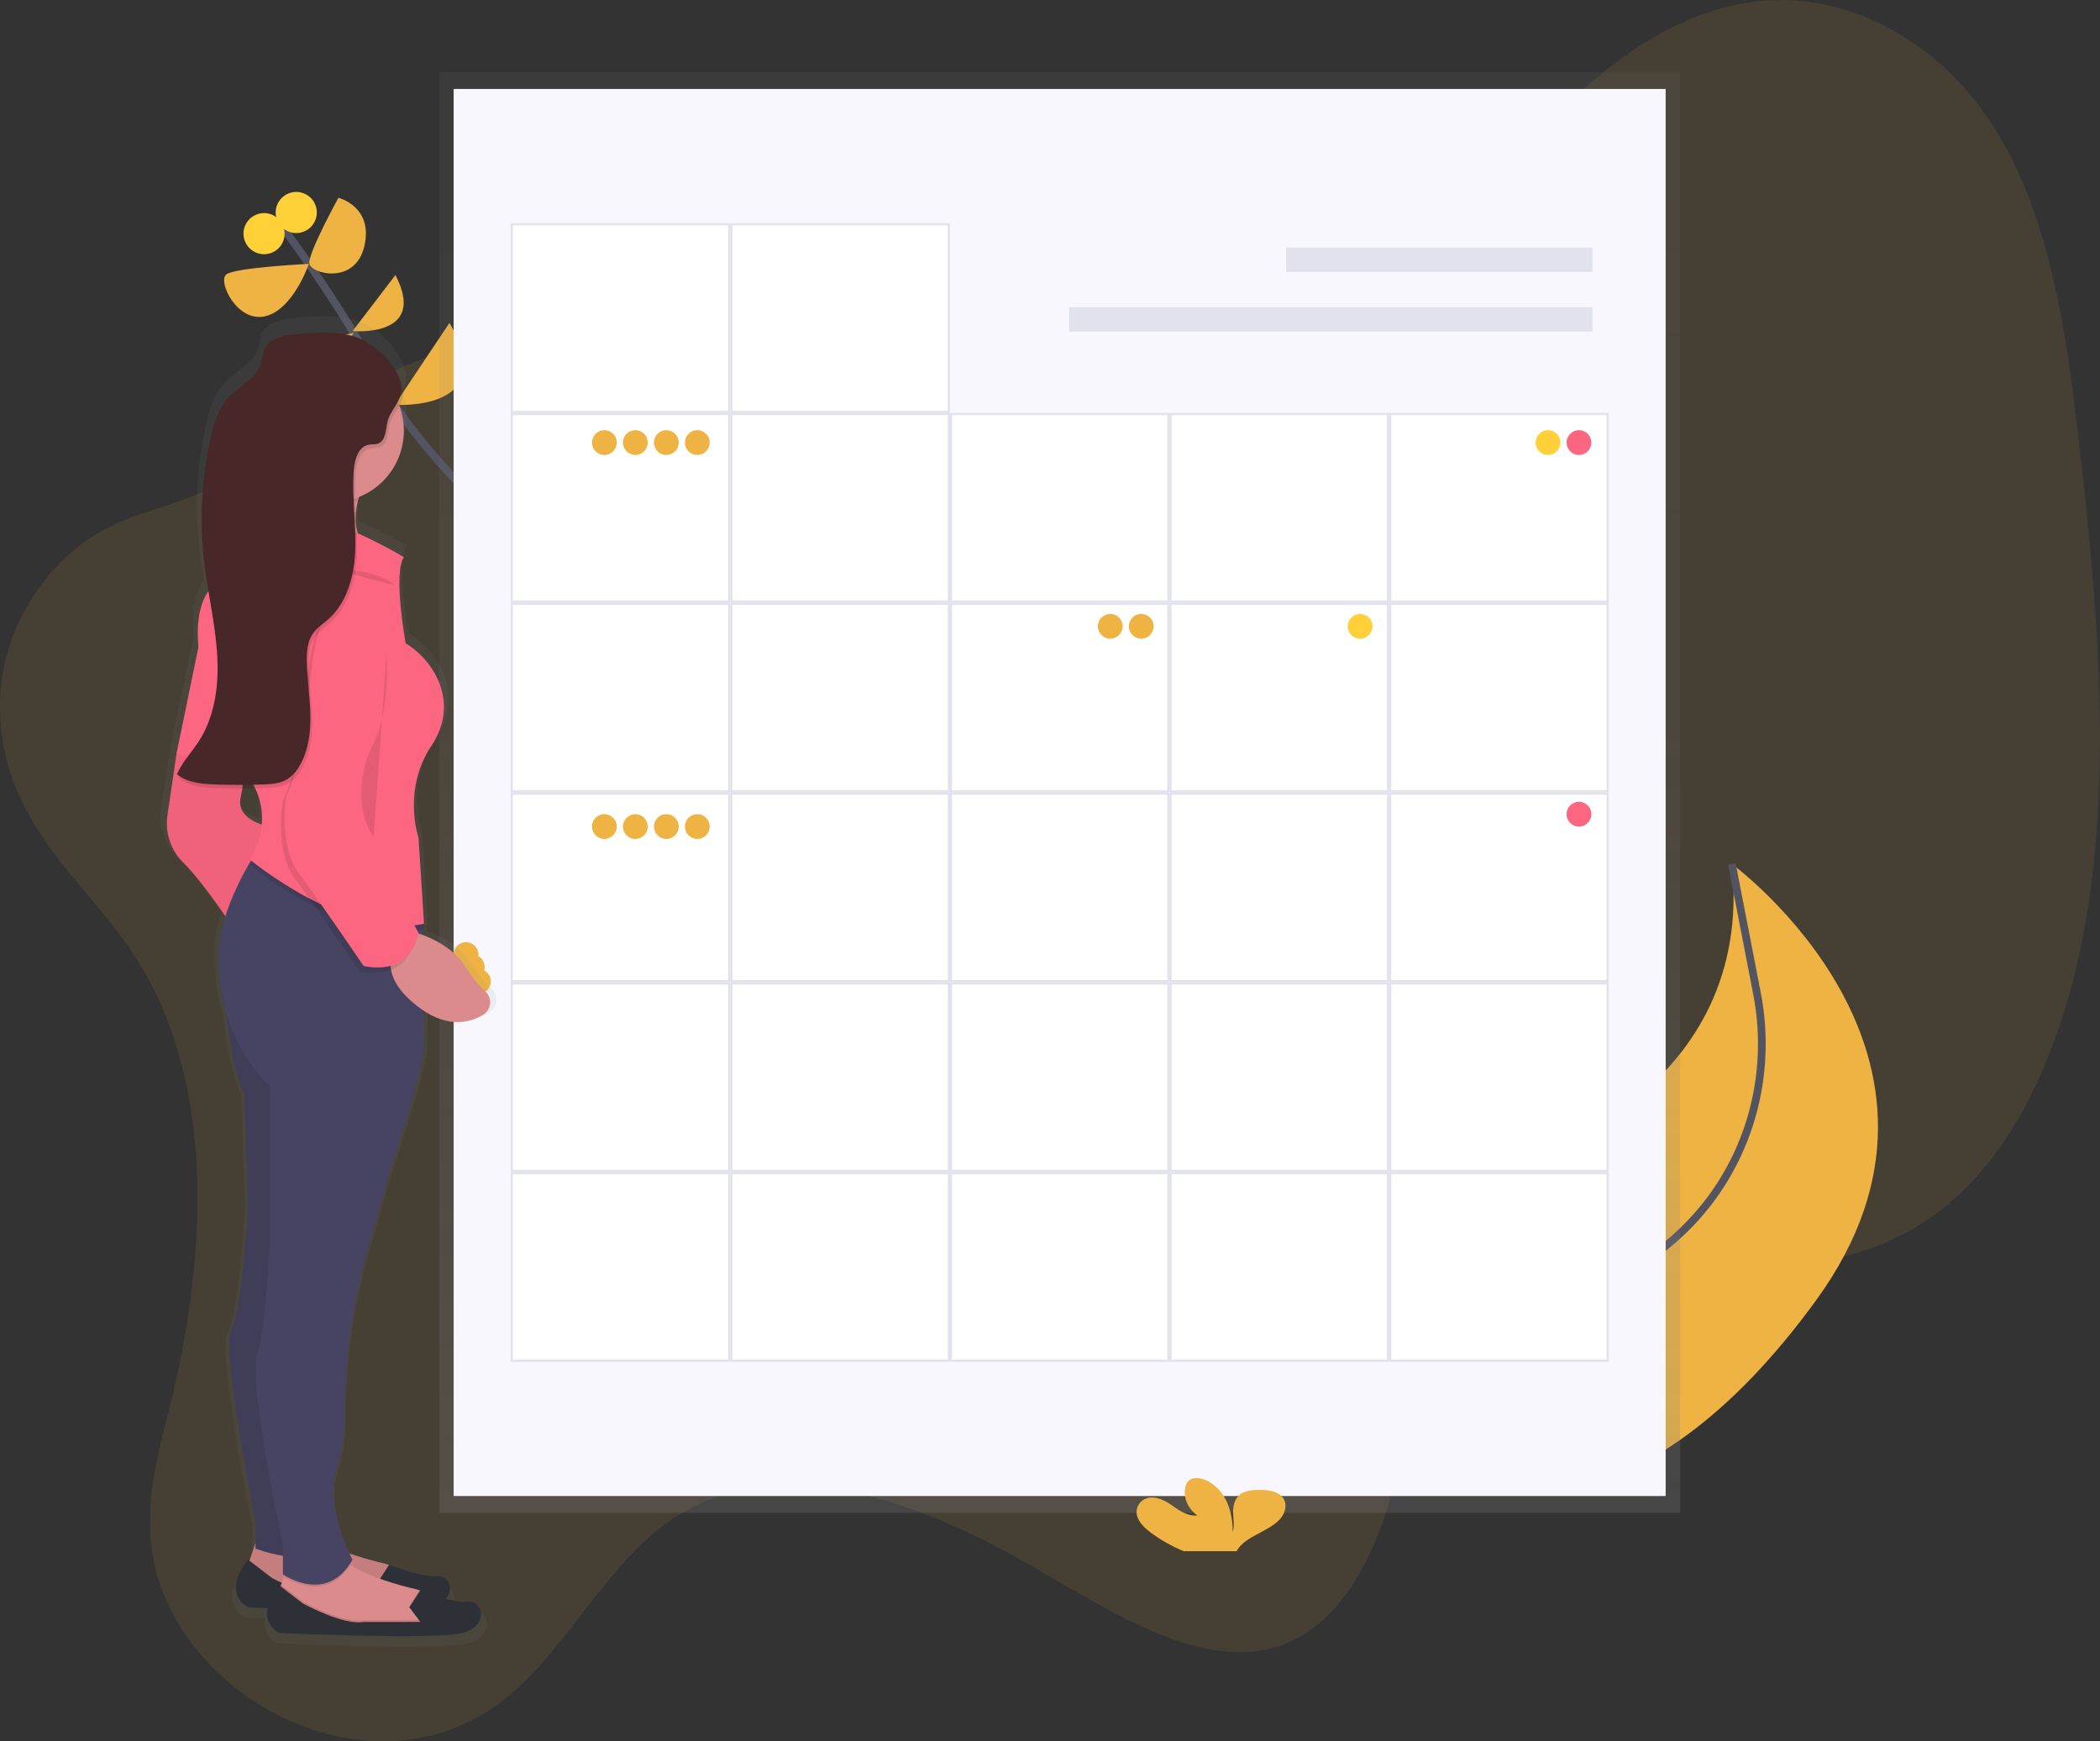 <svg xmlns="http://www.w3.org/2000/svg" width="545" height="452" viewBox="0 0 545 452" fill="none"><rect x="0" y="0" width="545" height="452" fill="#333333" stroke="none"/><g clip-path="url(#clip0_1407_1648)"><path opacity="0.1" d="M35.986 249.76C56.919 283.625 52.996 329.762 43.802 366.139C40.727 378.32 37.182 391.177 39.812 404.808C43.029 421.476 54.757 434.565 66.626 442.06C88.265 455.691 112.974 455.313 130.967 441.061C146.505 428.751 156.737 407.28 172.602 395.631C199.129 376.13 235.555 387.949 267.183 406.174C289.55 419.037 314.169 435.406 334.843 426.138C349.387 419.63 358.457 401.269 362.69 381.288C364.733 371.642 365.969 361.104 370.654 353.756C373.442 349.387 377.274 346.463 381.247 344.064C417.509 322.198 466.572 340.48 501.542 315.719C525.162 299 538.588 264.469 543.002 227.544C547.416 190.619 543.787 151.109 539.243 112.208C536.009 84.551 531.635 54.964 517.119 32.472C501.762 8.681 477.555 -1.959 456.515 0.299C435.474 2.557 417.205 15.889 401.458 32.184C381.778 52.548 364.028 78.557 338.556 85.127C321.207 89.603 302.26 84.422 283.81 81.492C253.006 76.593 222.63 77.998 192.469 79.838C163.595 81.6 134.546 83.789 107.641 93.949C88.604 101.146 73.992 116.126 56.225 125.868C44.643 132.217 31.578 133.025 20.787 141.491C7.495 151.922 -4.007 171.174 1.315 195.512C6.389 218.665 24.878 231.788 35.986 249.76Z" fill="#EFB343"></path><path d="M169.967 173.212C169.967 173.212 112.963 125.444 100.287 101.36C87.611 77.276 71.475 56.522 71.475 56.522" stroke="#535461" stroke-width="2" stroke-miterlimit="10"></path><path d="M78.969 110.363L103.628 104.803C103.628 104.803 97.809 130.812 78.969 110.363Z" fill="#EFB343"></path><path d="M116.649 83.812L102.46 105.063C102.46 105.063 130.2 107.066 116.649 83.812Z" fill="#EFB343"></path><path d="M69.268 90.388L91.804 86.436C91.804 86.436 77.649 107.969 69.268 90.388Z" fill="#EFB343"></path><path d="M102.618 71.394L91.516 85.934C91.516 85.934 111.168 87.797 102.618 71.394Z" fill="#EFB343"></path><path d="M80.149 68.499C80.149 68.499 60.96 69.413 58.703 71.248C56.445 73.082 61.564 83.835 68.862 82.079C76.159 80.324 80.149 68.499 80.149 68.499Z" fill="#EFB343"></path><path d="M87.819 51.346C87.819 51.346 79.98 65.632 80.273 68.352C80.567 71.073 92.221 74.126 94.575 63.837C96.928 53.547 87.819 51.346 87.819 51.346Z" fill="#EFB343"></path><path d="M63.442 62.257C62.554 59.446 64.113 56.449 66.923 55.561C69.733 54.674 72.731 56.232 73.618 59.043C74.505 61.853 72.947 64.851 70.137 65.738C67.326 66.626 64.329 65.067 63.442 62.257Z" fill="#FFD037"></path><path d="M71.794 56.765C70.907 53.955 72.465 50.957 75.275 50.07C78.086 49.182 81.083 50.741 81.971 53.551C82.858 56.362 81.299 59.36 78.489 60.247C75.679 61.135 72.681 59.576 71.794 56.765Z" fill="#FFD037"></path><path d="M347.767 360.461C347.767 360.461 338.618 333.244 396.615 300.434C396.615 300.434 455.504 283.259 449.482 224.276C449.482 224.276 517.367 274.013 471.431 337.37C425.495 400.728 385.847 386.899 385.847 386.899L347.767 360.461Z" fill="#EFB343"></path><path d="M365.45 372.754C365.45 372.754 393.749 342.168 420.873 330.343C426.292 327.904 431.271 324.588 435.61 320.528C452.903 304.724 460.443 280.877 455.984 257.876L449.466 224.276" stroke="#535461" stroke-width="2" stroke-miterlimit="10"></path><path d="M113.985 18.739H436.033V392.69H113.985V18.739Z" fill="url(#paint0_linear_1407_1648)"></path><path d="M117.732 23.091H432.28V388.327H117.732V23.091Z" fill="#F7F7FD"></path><path d="M333.766 64.26H413.283V70.593H333.766V64.26Z" fill="#E2E2EC"></path><path d="M277.473 79.743H413.283V86.076H277.473V79.743Z" fill="#E2E2EC"></path><path d="M132.795 58.209H189.229V106.908H132.795V58.209Z" fill="white"></path><path d="M133.096 58.492V106.626H188.971V58.492H133.096ZM132.531 57.927H189.535V107.191H132.531V57.927Z" fill="#E2E2EC"></path><path d="M189.794 58.209H246.228V106.908H189.794V58.209Z" fill="white"></path><path d="M190.098 58.492V106.626H245.973V58.492H190.098ZM189.534 57.927H246.538V107.191H189.534V57.927Z" fill="#E2E2EC"></path><path d="M132.795 107.473H189.229V156.172H132.795V107.473Z" fill="white"></path><path d="M133.096 107.755V155.889H188.971V107.755H133.096ZM132.531 107.19H189.535V156.454H132.531V107.19Z" fill="#E2E2EC"></path><path d="M189.794 107.473H246.228V156.172H189.794V107.473Z" fill="white"></path><path d="M190.098 107.755V155.889H245.973V107.755H190.098ZM189.534 107.19H246.538V156.454H189.534V107.19Z" fill="#E2E2EC"></path><path d="M246.793 107.473H303.226V156.172H246.793V107.473Z" fill="white"></path><path d="M247.073 107.755V155.889H302.948V107.755H247.073ZM246.509 107.19H303.513V156.454H246.509V107.19Z" fill="#E2E2EC"></path><path d="M303.79 107.473H360.224V156.172H303.79V107.473Z" fill="white"></path><path d="M304.072 107.755V155.889H359.947V107.755H304.072ZM303.508 107.19H360.512V156.454H303.508V107.19Z" fill="#E2E2EC"></path><path d="M360.788 107.473H417.222V156.172H360.788V107.473Z" fill="white"></path><path d="M361.07 107.755V155.889H416.945V107.755H361.07ZM360.506 107.19H417.51V156.454H360.506V107.19Z" fill="#E2E2EC"></path><path d="M132.795 156.73H189.229V205.429H132.795V156.73Z" fill="white"></path><path d="M133.096 157.019V205.153H188.971V157.019H133.096ZM132.531 156.454H189.535V205.717H132.531V156.454Z" fill="#E2E2EC"></path><path d="M189.794 156.73H246.228V205.429H189.794V156.73Z" fill="white"></path><path d="M190.098 157.019V205.153H245.973V157.019H190.098ZM189.534 156.454H246.538V205.717H189.534V156.454Z" fill="#E2E2EC"></path><path d="M246.793 156.73H303.226V205.429H246.793V156.73Z" fill="white"></path><path d="M247.073 157.019V205.153H302.948V157.019H247.073ZM246.509 156.454H303.513V205.717H246.509V156.454Z" fill="#E2E2EC"></path><path d="M303.79 156.73H360.224V205.429H303.79V156.73Z" fill="white"></path><path d="M304.072 157.019V205.153H359.947V157.019H304.072ZM303.508 156.454H360.512V205.717H303.508V156.454Z" fill="#E2E2EC"></path><path d="M360.788 156.73H417.222V205.429H360.788V156.73Z" fill="white"></path><path d="M361.07 157.019V205.153H416.945V157.019H361.07ZM360.506 156.454H417.51V205.717H360.506V156.454Z" fill="#E2E2EC"></path><path d="M132.795 205.994H189.229V254.693H132.795V205.994Z" fill="white"></path><path d="M133.096 206.276V254.41H188.971V206.276H133.096ZM132.531 205.711H189.535V254.975H132.531V205.711Z" fill="#E2E2EC"></path><path d="M189.794 205.994H246.228V254.693H189.794V205.994Z" fill="white"></path><path d="M190.098 206.276V254.41H245.973V206.276H190.098ZM189.534 205.711H246.538V254.975H189.534V205.711Z" fill="#E2E2EC"></path><path d="M246.793 205.994H303.226V254.693H246.793V205.994Z" fill="white"></path><path d="M247.073 206.276V254.41H302.948V206.276H247.073ZM246.509 205.711H303.513V254.975H246.509V205.711Z" fill="#E2E2EC"></path><path d="M303.79 205.994H360.224V254.693H303.79V205.994Z" fill="white"></path><path d="M304.072 206.276V254.41H359.947V206.276H304.072ZM303.508 205.711H360.512V254.975H303.508V205.711Z" fill="#E2E2EC"></path><path d="M360.788 205.994H417.222V254.693H360.788V205.994Z" fill="white"></path><path d="M361.07 206.276V254.41H416.945V206.276H361.07ZM360.506 205.711H417.51V254.975H360.506V205.711Z" fill="#E2E2EC"></path><path d="M132.795 255.251H189.229V303.95H132.795V255.251Z" fill="white"></path><path d="M133.096 255.54V303.668H188.971V255.54H133.096ZM132.531 254.975H189.535V304.233H132.531V254.975Z" fill="#E2E2EC"></path><path d="M189.794 255.251H246.228V303.95H189.794V255.251Z" fill="white"></path><path d="M190.098 255.54V303.668H245.973V255.54H190.098ZM189.534 254.975H246.538V304.233H189.534V254.975Z" fill="#E2E2EC"></path><path d="M246.793 255.251H303.226V303.95H246.793V255.251Z" fill="white"></path><path d="M247.073 255.54V303.668H302.948V255.54H247.073ZM246.509 254.975H303.513V304.233H246.509V254.975Z" fill="#E2E2EC"></path><path d="M303.79 255.251H360.224V303.95H303.79V255.251Z" fill="white"></path><path d="M304.072 255.54V303.668H359.947V255.54H304.072ZM303.508 254.975H360.512V304.233H303.508V254.975Z" fill="#E2E2EC"></path><path d="M360.788 255.251H417.222V303.95H360.788V255.251Z" fill="white"></path><path d="M361.07 255.54V303.668H416.945V255.54H361.07ZM360.506 254.975H417.51V304.233H360.506V254.975Z" fill="#E2E2EC"></path><path d="M132.795 304.515H189.229V353.214H132.795V304.515Z" fill="white"></path><path d="M133.096 304.797V352.931H188.971V304.797H133.096ZM132.531 304.232H189.535V353.496H132.531V304.232Z" fill="#E2E2EC"></path><path d="M189.794 304.515H246.228V353.214H189.794V304.515Z" fill="white"></path><path d="M190.098 304.797V352.931H245.973V304.797H190.098ZM189.534 304.232H246.538V353.496H189.534V304.232Z" fill="#E2E2EC"></path><path d="M246.793 304.515H303.226V353.214H246.793V304.515Z" fill="white"></path><path d="M247.073 304.797V352.931H302.948V304.797H247.073ZM246.509 304.232H303.513V353.496H246.509V304.232Z" fill="#E2E2EC"></path><path d="M303.79 304.515H360.224V353.214H303.79V304.515Z" fill="white"></path><path d="M304.072 304.797V352.931H359.947V304.797H304.072ZM303.508 304.232H360.512V353.496H303.508V304.232Z" fill="#E2E2EC"></path><path d="M360.788 304.515H417.222V353.214H360.788V304.515Z" fill="white"></path><path d="M361.07 304.797V352.931H416.945V304.797H361.07ZM360.506 304.232H417.51V353.496H360.506V304.232Z" fill="#E2E2EC"></path><path d="M298.688 397.86C297.074 396.635 295.556 395.19 295.087 393.429C294.847 392.497 294.974 391.508 295.443 390.668C295.911 389.827 296.685 389.199 297.604 388.914C299.913 388.191 302.379 389.478 304.253 390.816C306.127 392.153 308.266 393.638 310.715 393.361C308.181 391.527 306.973 388.552 307.673 385.849C307.793 385.266 308.089 384.734 308.52 384.325C309.801 383.196 312.126 383.687 313.661 384.568C318.543 387.39 319.904 392.78 319.932 397.651C320.423 395.896 320.011 394.067 320.022 392.261C320.033 390.455 320.637 388.462 322.5 387.491C323.692 386.974 324.983 386.726 326.281 386.763C328.477 386.695 330.92 386.876 332.416 388.186C334.279 389.811 333.793 392.543 332.173 394.332C330.554 396.121 328.087 397.245 325.824 398.481C324.097 399.423 322.347 400.524 321.309 402.014C321.173 402.211 321.059 402.423 320.97 402.646H307.216C304.186 401.41 301.322 399.802 298.688 397.86Z" fill="#EFB343"></path><path d="M409.777 118.096C408 118.096 406.56 116.655 406.56 114.878C406.56 113.102 408 111.661 409.777 111.661C411.554 111.661 412.994 113.102 412.994 114.878C412.994 116.655 411.554 118.096 409.777 118.096Z" fill="#FC6681"></path><path d="M401.741 118.096C399.964 118.096 398.524 116.655 398.524 114.878C398.524 113.102 399.964 111.661 401.741 111.661C403.518 111.661 404.958 113.102 404.958 114.878C404.958 116.655 403.518 118.096 401.741 118.096Z" fill="#FFD037"></path><path d="M296.177 165.789C294.4 165.789 292.96 164.349 292.96 162.572C292.96 160.795 294.4 159.355 296.177 159.355C297.953 159.355 299.394 160.795 299.394 162.572C299.394 164.349 297.953 165.789 296.177 165.789Z" fill="#EFB343"></path><path d="M288.134 165.789C286.357 165.789 284.917 164.349 284.917 162.572C284.917 160.795 286.357 159.355 288.134 159.355C289.911 159.355 291.351 160.795 291.351 162.572C291.351 164.349 289.911 165.789 288.134 165.789Z" fill="#EFB343"></path><path d="M124.166 257.961C122.389 257.961 120.949 256.52 120.949 254.744C120.949 252.967 122.389 251.526 124.166 251.526C125.943 251.526 127.383 252.967 127.383 254.744C127.383 256.52 125.943 257.961 124.166 257.961Z" fill="#EFB343"></path><path d="M122.557 254.213C120.781 254.213 119.34 252.772 119.34 250.996C119.34 249.219 120.781 247.778 122.557 247.778C124.334 247.778 125.774 249.219 125.774 250.996C125.774 252.772 124.334 254.213 122.557 254.213Z" fill="#EFB343"></path><path d="M120.949 250.996C119.172 250.996 117.732 249.555 117.732 247.778C117.732 246.001 119.172 244.561 120.949 244.561C122.726 244.561 124.166 246.001 124.166 247.778C124.166 249.555 122.726 250.996 120.949 250.996Z" fill="#EFB343"></path><path d="M180.967 118.096C179.19 118.096 177.75 116.655 177.75 114.878C177.75 113.102 179.19 111.661 180.967 111.661C182.744 111.661 184.184 113.102 184.184 114.878C184.184 116.655 182.744 118.096 180.967 118.096Z" fill="#EFB343"></path><path d="M172.93 118.096C171.153 118.096 169.713 116.655 169.713 114.878C169.713 113.102 171.153 111.661 172.93 111.661C174.706 111.661 176.147 113.102 176.147 114.878C176.147 116.655 174.706 118.096 172.93 118.096Z" fill="#EFB343"></path><path d="M164.887 118.096C163.11 118.096 161.67 116.655 161.67 114.878C161.67 113.102 163.11 111.661 164.887 111.661C166.664 111.661 168.104 113.102 168.104 114.878C168.104 116.655 166.664 118.096 164.887 118.096Z" fill="#EFB343"></path><path d="M156.85 118.096C155.073 118.096 153.633 116.655 153.633 114.878C153.633 113.102 155.073 111.661 156.85 111.661C158.627 111.661 160.067 113.102 160.067 114.878C160.067 116.655 158.627 118.096 156.85 118.096Z" fill="#EFB343"></path><path d="M180.967 217.768C179.19 217.768 177.75 216.328 177.75 214.551C177.75 212.774 179.19 211.333 180.967 211.333C182.744 211.333 184.184 212.774 184.184 214.551C184.184 216.328 182.744 217.768 180.967 217.768Z" fill="#EFB343"></path><path d="M172.93 217.768C171.153 217.768 169.713 216.328 169.713 214.551C169.713 212.774 171.153 211.333 172.93 211.333C174.706 211.333 176.147 212.774 176.147 214.551C176.147 216.328 174.706 217.768 172.93 217.768Z" fill="#EFB343"></path><path d="M164.887 217.768C163.11 217.768 161.67 216.328 161.67 214.551C161.67 212.774 163.11 211.333 164.887 211.333C166.664 211.333 168.104 212.774 168.104 214.551C168.104 216.328 166.664 217.768 164.887 217.768Z" fill="#EFB343"></path><path d="M156.85 217.768C155.073 217.768 153.633 216.328 153.633 214.551C153.633 212.774 155.073 211.333 156.85 211.333C158.627 211.333 160.067 212.774 160.067 214.551C160.067 216.328 158.627 217.768 156.85 217.768Z" fill="#EFB343"></path><path d="M352.976 165.789C351.199 165.789 349.759 164.349 349.759 162.572C349.759 160.795 351.199 159.355 352.976 159.355C354.753 159.355 356.193 160.795 356.193 162.572C356.193 164.349 354.753 165.789 352.976 165.789Z" fill="#FFD037"></path><path d="M409.777 214.556C408 214.556 406.56 213.116 406.56 211.339C406.56 209.562 408 208.122 409.777 208.122C411.554 208.122 412.994 209.562 412.994 211.339C412.994 213.116 411.554 214.556 409.777 214.556Z" fill="#FC6681"></path><path d="M126.943 262.815C123.416 264.898 117.913 266.252 110.943 261.777L111.01 271.688C110.514 278.461 102.11 303.245 102.11 303.245L96.184 323.621C91.938 338.016 89.745 352.938 89.671 367.945C89.671 372.918 89.208 378.043 87.78 381.898C84.625 390.427 89.022 401.416 90.929 405.508C94.14 406.593 97.405 407.512 100.71 408.263C101.008 408.331 101.3 408.42 101.585 408.528L101.624 408.472C101.624 408.472 110.519 411.999 114.47 411.514C117.416 411.153 119.262 414.827 116.953 417.531C119.132 418.095 121.367 418.496 122.874 418.31C126.825 417.824 128.806 424.62 121.39 426.561C113.973 428.503 71.954 426.561 71.954 426.561C70.773 425.97 69.821 425.003 69.249 423.811C68.677 422.62 68.516 421.272 68.794 419.98C65.566 419.856 63.551 419.76 63.551 419.76C63.551 419.76 56.135 416.373 63.551 407.134L63.946 407.433L65.532 402.765V396.46C65.532 396.46 56.14 351.306 59.103 345.967C62.066 340.627 63.551 313.439 63.551 313.439L62.546 283.823C59.865 278.292 58.494 269.622 57.8 262.843C56.791 259.609 56.155 256.271 55.903 252.892C55.785 251.301 55.689 249.63 55.627 247.897C55.602 244.096 56.224 240.319 57.467 236.727C54.645 232.663 50.056 226.381 46.269 222.667C40.337 216.842 41.822 210.041 41.822 210.041L44.294 193.531L50.225 165.372C49.48 157.56 51.111 153.062 52.912 150.522C52.483 147.999 52.082 145.476 51.783 142.942C50.468 131.921 51.054 120.756 53.516 109.934C54.374 106.158 55.542 102.286 58.189 99.424C61.186 96.184 66.051 94.209 67.168 89.965C67.445 88.909 67.456 87.786 67.857 86.77C68.941 83.993 72.372 82.983 75.375 82.621C80.725 81.972 88.463 81.492 93.605 83.581C97.194 85.048 102.138 89.09 104.102 93.424C105.231 95.417 105.756 97.511 105.276 99.481C105.087 100.207 104.8 100.903 104.424 101.552C105.19 103.628 105.58 105.825 105.575 108.038C105.557 111.842 104.395 115.552 102.238 118.686C100.082 121.82 97.032 124.232 93.486 125.608C93.368 125.981 93.26 126.348 93.17 126.709C92.945 127.578 92.783 128.463 92.685 129.356C92.781 131.049 92.888 132.793 92.967 134.515C93.023 134.752 93.083 134.985 93.147 135.215C97.399 137.097 101.544 139.211 105.564 141.548C102.595 145.916 106.061 164.367 106.061 164.367C113.477 168.736 120.893 179.906 112.98 191.556C105.067 203.206 109.52 215.826 109.52 215.826L110.756 234.808V234.842L111.005 238.641H110.909L111.005 240.08L110.79 240.119V241.666C114.261 242.942 119.335 245.515 122.36 250.273C123.791 252.614 125.532 254.75 127.536 256.623C127.996 257.022 128.354 257.524 128.581 258.09C128.807 258.655 128.895 259.266 128.837 259.872C128.779 260.478 128.577 261.062 128.247 261.574C127.918 262.086 127.471 262.511 126.943 262.815ZM67.253 212.378C67.551 209.094 66.944 205.791 65.498 202.828C64.335 202.85 63.171 202.863 62.004 202.867C61.886 203.686 61.745 204.464 61.575 205.176C60.571 209.454 64.584 211.503 67.259 212.372L67.253 212.378Z" fill="url(#paint1_linear_1407_1648)"></path><path d="M66.277 400.552L64.375 406.259L70.583 412.467L91.037 417.225L105.784 415.797L104.831 410.565C104.549 409.44 103.963 408.415 103.136 407.601C102.31 406.788 101.275 406.218 100.146 405.954C94.085 404.531 82.526 401.28 80.099 396.771L66.277 400.552Z" fill="#DB8B8B"></path><path opacity="0.1" d="M66.277 400.552L64.375 406.259L70.583 412.467L91.037 417.225L105.784 415.797L104.831 410.565C104.549 409.44 103.963 408.415 103.136 407.601C102.31 406.788 101.275 406.218 100.146 405.954C94.085 404.531 82.526 401.28 80.099 396.771L66.277 400.552Z" fill="black"></path><path d="M101.003 414.347L98.147 410.543L101.003 406.135C101.003 406.135 109.565 409.589 113.369 409.115C117.173 408.641 119.075 415.324 111.941 417.203C104.807 419.083 64.374 417.203 64.374 417.203C64.374 417.203 57.24 413.873 64.374 404.836L70.582 409.595C70.582 409.595 81.046 415.301 86.278 414.353L101.003 414.347Z" fill="#2E3037"></path><path d="M113.849 422.424L99.102 423.852L78.648 419.094L72.44 412.885L72.942 411.373L73.653 409.25L74.364 407.185L88.158 403.38C88.863 404.531 89.83 405.498 90.98 406.203C95.461 409.267 103.509 411.48 108.233 412.586C108.425 412.633 108.613 412.692 108.798 412.761C109.798 413.097 110.698 413.68 111.414 414.455C112.13 415.23 112.64 416.174 112.895 417.198L113.849 422.424Z" fill="#DB8B8B"></path><path opacity="0.1" d="M113.849 422.424L99.102 423.852L78.648 419.094L72.44 412.885L72.942 411.373L78.62 415.741C78.62 415.741 89.084 421.448 94.315 420.499H109.091L106.235 416.695L108.798 412.744C109.798 413.08 110.698 413.663 111.414 414.438C112.13 415.213 112.64 416.157 112.895 417.181L113.849 422.424Z" fill="black"></path><path d="M109.091 421.007L106.235 417.203L109.091 412.795C109.091 412.795 117.653 416.249 121.457 415.775C125.261 415.301 127.163 421.984 120.029 423.863C112.895 425.743 72.462 423.863 72.462 423.863C72.462 423.863 65.328 420.533 72.462 411.497L78.67 416.255C78.67 416.255 89.134 421.961 94.366 421.013L109.091 421.007Z" fill="#2E3037"></path><path d="M97.2 145.098C97.2 145.098 74.365 147.474 77.695 137.963C78.626 135.266 78.868 132.379 78.4 129.564C77.808 126.075 76.428 122.766 74.365 119.89L95.772 123.22C94.489 125.365 93.513 127.679 92.871 130.095C90.32 140.181 97.2 145.098 97.2 145.098Z" fill="#DB8B8B"></path><path d="M58.194 253.558C58.194 253.558 58.668 274.013 63.426 284.003L64.38 313.021C64.38 313.021 62.952 339.662 60.096 344.894C57.24 350.126 66.304 394.366 66.304 394.366V401.98C66.304 401.98 81.543 407.687 85.81 401.026L81.526 344.414L83.428 265.925L58.194 253.558Z" fill="#474463"></path><path opacity="0.1" d="M58.194 253.558C58.194 253.558 58.668 274.013 63.426 284.003L64.38 313.021C64.38 313.021 62.952 339.662 60.096 344.894C57.24 350.126 66.304 394.366 66.304 394.366V401.98C66.304 401.98 81.543 407.687 85.81 401.026L81.526 344.414L83.428 265.925L58.194 253.558Z" fill="black"></path><path d="M48.679 187.91L45.824 195.524L43.448 211.7C43.127 213.954 43.348 216.251 44.093 218.402C44.838 220.553 46.085 222.495 47.731 224.067C53.437 229.773 61.051 241.666 61.051 241.666L70.081 214.573C70.081 214.573 61.051 213.145 62.468 206.959C63.884 200.773 63.427 189.315 63.427 189.315L48.679 187.91Z" fill="#FC6681"></path><path opacity="0.05" d="M48.679 187.91L45.824 195.524L43.448 211.7C43.127 213.954 43.348 216.251 44.093 218.402C44.838 220.553 46.085 222.495 47.731 224.067C53.437 229.773 61.051 241.666 61.051 241.666L70.081 214.573C70.081 214.573 61.051 213.145 62.468 206.959C63.884 200.773 63.427 189.315 63.427 189.315L48.679 187.91Z" fill="black"></path><path opacity="0.1" d="M90.957 406.208C84.856 415.803 75.358 410.368 73.676 409.284L74.364 407.185L88.158 403.38C88.856 404.53 89.815 405.499 90.957 406.208Z" fill="black"></path><path d="M110.04 272.111C109.566 278.771 101.478 303.03 101.478 303.03L95.772 322.994C91.683 337.11 89.573 351.725 89.501 366.421C89.501 371.292 89.056 376.316 87.678 380.092C83.874 390.556 91.483 404.831 91.483 404.831C84.823 416.723 73.422 408.635 73.422 408.635V401.026C73.422 401.026 64.392 359.637 66.762 351.554C69.133 343.472 70.092 321.583 70.092 321.583V282.073C62.472 274.48 57.839 264.399 57.038 253.671C56.925 252.113 56.834 250.476 56.772 248.778C56.389 238.053 63.726 225.461 66.593 220.979C67.281 219.896 67.722 219.286 67.722 219.286L109.724 235.948L109.82 235.988V237.613V241.209L110.04 272.111Z" fill="#474463"></path><path opacity="0.1" d="M95.772 123.215C94.489 125.36 93.513 127.674 92.871 130.089C90.545 130.972 88.067 131.379 85.582 131.288C83.096 131.197 80.654 130.609 78.4 129.559C77.807 126.071 76.427 122.765 74.364 119.89L95.772 123.215Z" fill="black"></path><path d="M86.256 130.343C76.01 130.343 67.704 122.037 67.704 111.791C67.704 101.544 76.01 93.238 86.256 93.238C96.502 93.238 104.807 101.544 104.807 111.791C104.807 122.037 96.502 130.343 86.256 130.343Z" fill="#DB8B8B"></path><path opacity="0.1" d="M110.04 241.192L109.837 241.231C89.891 245.334 64.849 224.541 64.849 224.541C65.52 223.409 66.099 222.226 66.582 221.002C67.27 219.918 67.71 219.309 67.71 219.309L109.712 235.971L109.82 237.636L110.04 241.192Z" fill="black"></path><path d="M104.808 144.618C104.808 144.618 78.169 128.441 69.607 135.102L57.715 150.341C57.715 150.341 50.102 152.717 51.507 167.94L45.824 195.524L62.947 199.808C62.947 199.808 72.937 209.324 64.849 223.119C64.849 223.119 90.061 244.048 110.04 239.769L108.612 217.412C108.612 217.412 104.329 205.046 111.942 193.627C119.556 182.209 112.416 171.27 105.282 166.986C105.282 166.981 101.958 148.902 104.808 144.618Z" fill="#FC6681"></path><path d="M106.235 241.666C106.235 241.666 116.225 243.568 120.982 251.182C122.355 253.466 124.03 255.554 125.96 257.391C126.395 257.785 126.731 258.274 126.944 258.821C127.156 259.368 127.238 259.956 127.183 260.54C127.128 261.124 126.938 261.687 126.628 262.185C126.318 262.682 125.896 263.101 125.396 263.407C121.62 265.665 115.463 267.071 107.685 260.681C94.343 249.754 106.235 241.666 106.235 241.666Z" fill="#DB8B8B"></path><path opacity="0.1" d="M91.488 153.66C91.488 153.66 81.972 152.706 79.596 177.445C77.22 202.184 73.388 207.89 73.388 207.89C73.388 207.89 71.012 220.737 76.718 228.345C82.424 235.954 93.367 252.13 93.367 252.13C93.367 252.13 105.259 255.46 107.635 243.568L92.888 215.978C92.888 215.978 90.511 206.462 96.218 199.802C101.924 193.142 106.236 148.902 91.488 153.66Z" fill="black"></path><path d="M92.459 152.232C92.459 152.232 82.944 151.278 80.567 176.017C78.191 200.756 74.359 206.462 74.359 206.462C74.359 206.462 71.983 219.309 77.689 226.917C83.395 234.526 94.339 250.702 94.339 250.702C94.339 250.702 106.23 254.032 108.606 242.14L93.859 214.551C93.859 214.551 91.483 205.034 97.189 198.374C102.895 191.714 107.19 147.474 92.459 152.232Z" fill="#FC6681"></path><path opacity="0.1" d="M100.293 170.068C100.293 170.068 101.241 184.799 96.974 192.905C92.707 201.01 92.691 211.457 96.974 217.175" fill="black"></path><path opacity="0.1" d="M102.669 151.995C102.669 151.995 98.865 148.191 87.921 147.711C76.978 147.231 72.225 143.907 72.225 143.907" fill="black"></path><path opacity="0.1" d="M76.21 87.819C73.321 88.175 70.002 89.168 68.975 91.883C68.591 92.882 68.58 93.983 68.314 95.016C67.237 99.17 62.558 101.106 59.674 104.284C57.128 107.106 56.005 110.882 55.158 114.579C52.783 125.18 52.211 136.106 53.465 146.898C54.391 154.8 56.287 162.555 56.818 170.48C57.348 178.404 56.378 186.741 52.049 193.401C50.186 196.263 47.725 198.78 46.405 201.93C49.131 204.142 52.895 204.459 56.411 204.577C60.501 204.716 64.593 204.716 68.687 204.577C70.832 204.504 73.072 204.363 74.924 203.279C76.294 202.402 77.42 201.192 78.197 199.762C80.539 195.811 81.126 191.014 81.019 186.408C80.912 181.802 80.189 177.219 80.105 172.608C80.059 170.096 80.257 167.426 81.702 165.372C82.746 163.887 84.332 162.888 85.686 161.686C90.766 157.171 92.527 149.935 92.696 143.133C92.865 136.332 91.742 129.519 92.318 122.741C92.544 120.088 93.537 116.899 96.145 116.385C96.969 116.221 97.838 116.385 98.628 116.069C100.722 115.262 100.519 112.31 101.117 110.148C101.789 107.721 103.86 105.847 104.441 103.375C105.813 97.618 98.487 90.749 93.684 88.745C88.802 86.702 81.358 87.187 76.21 87.819Z" fill="black"></path><path d="M75.736 86.871C72.847 87.227 69.528 88.22 68.501 90.935C68.117 91.934 68.106 93.034 67.84 94.067C66.762 98.222 62.084 100.158 59.2 103.335C56.654 106.157 55.531 109.933 54.684 113.631C52.309 124.232 51.737 135.158 52.991 145.95C53.917 153.852 55.813 161.607 56.344 169.532C56.874 177.456 55.903 185.793 51.575 192.453C49.712 195.315 47.251 197.832 45.931 200.981C48.657 203.194 52.421 203.51 55.937 203.629C60.027 203.768 64.119 203.768 68.213 203.629C70.358 203.555 72.598 203.414 74.449 202.33C75.82 201.454 76.946 200.244 77.723 198.814C80.065 194.863 80.652 190.065 80.545 185.46C80.438 180.854 79.715 176.271 79.63 171.659C79.585 169.148 79.783 166.478 81.228 164.423C82.272 162.939 83.858 161.94 85.212 160.738C90.292 156.222 92.053 148.986 92.222 142.185C92.391 135.384 91.268 128.571 91.844 121.792C92.07 119.139 93.063 115.95 95.671 115.437C96.495 115.273 97.364 115.437 98.154 115.121C100.248 114.313 100.045 111.361 100.643 109.2C101.314 106.773 103.386 104.899 103.967 102.427C105.339 96.669 98.013 89.8 93.21 87.797C88.328 85.748 80.883 86.233 75.736 86.871Z" fill="#472727"></path></g><defs><linearGradient id="paint0_linear_1407_1648" x1="275.006" y1="392.684" x2="275.006" y2="18.739" gradientUnits="userSpaceOnUse"><stop stop-color="#808080" stop-opacity="0.25"></stop><stop offset="0.54" stop-color="#808080" stop-opacity="0.12"></stop><stop offset="1" stop-color="#808080" stop-opacity="0.1"></stop></linearGradient><linearGradient id="paint1_linear_1407_1648" x1="159472" y1="278741" x2="159472" y2="67420" gradientUnits="userSpaceOnUse"><stop stop-color="#808080" stop-opacity="0.25"></stop><stop offset="0.54" stop-color="#808080" stop-opacity="0.12"></stop><stop offset="1" stop-color="#808080" stop-opacity="0.1"></stop></linearGradient><clipPath id="clip0_1407_1648"><rect width="545" height="452" fill="white" transform="matrix(-1 0 0 1 545 0)"></rect></clipPath></defs></svg>
